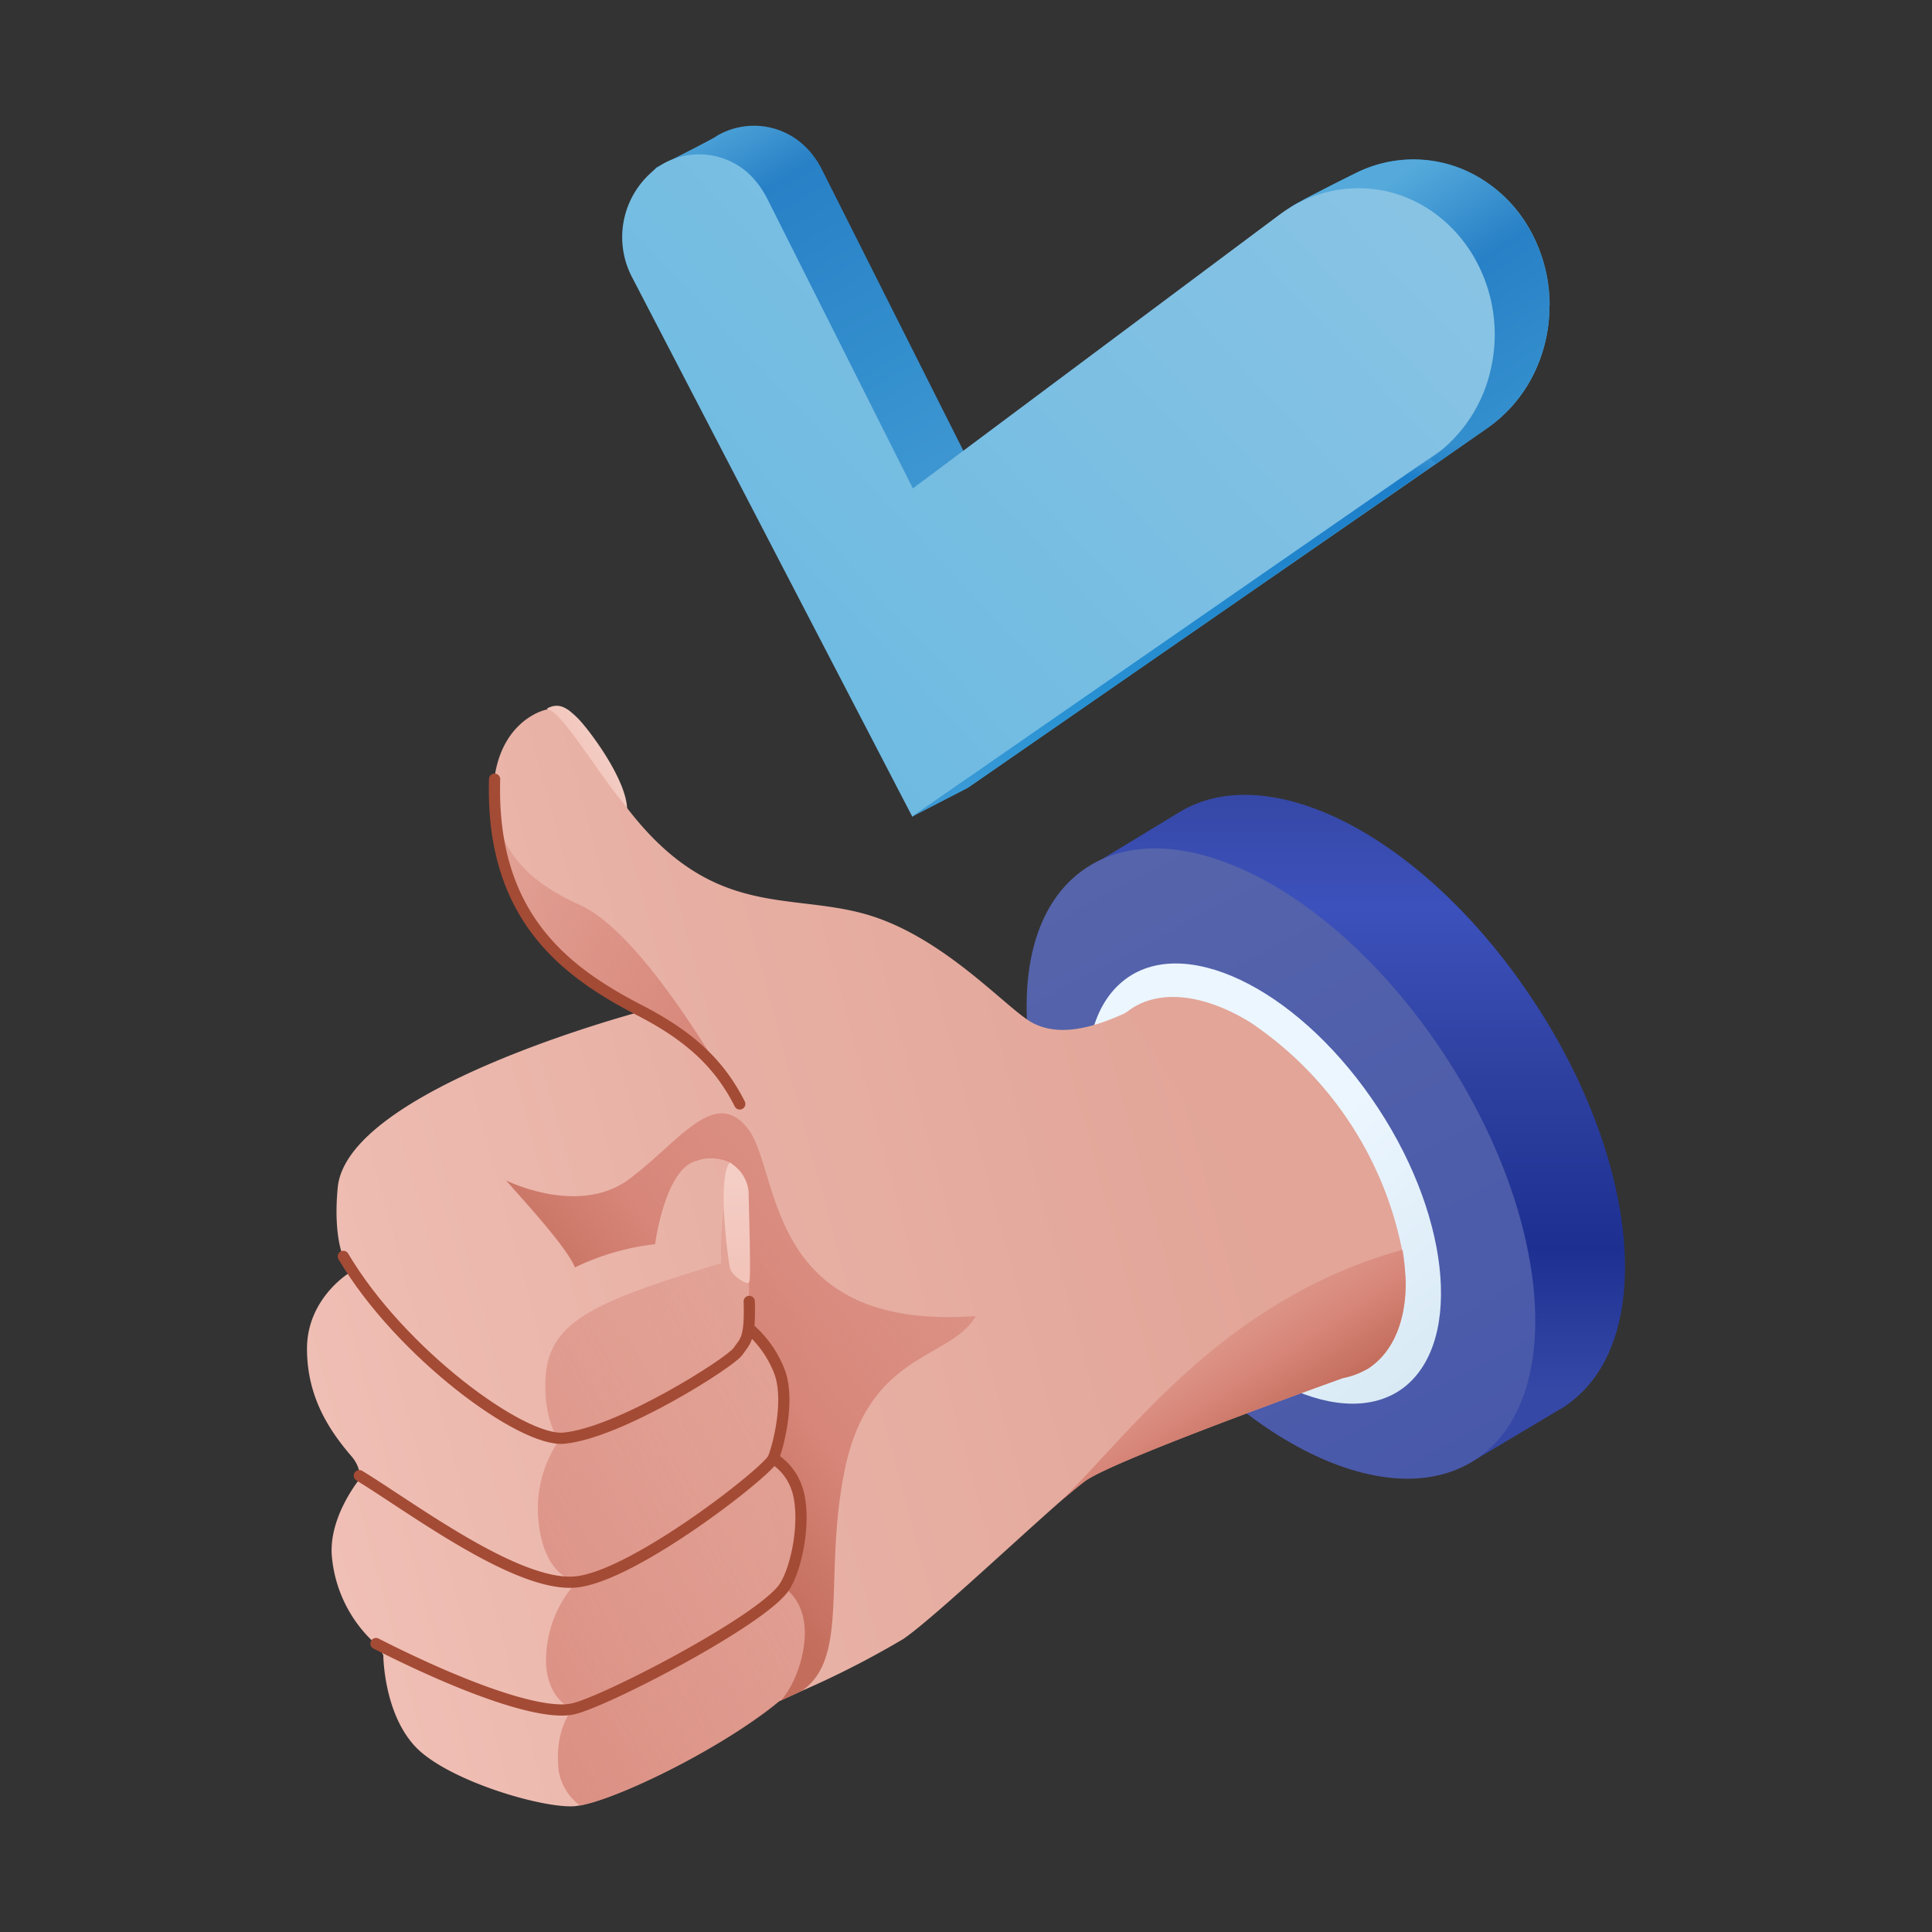 <svg xmlns="http://www.w3.org/2000/svg" fill="none" viewBox="0 0 100 100">
  <rect x="0" y="0" width="100" height="100" fill="#333333" stroke="none"/>
  <path fill="url(#a)" d="M28.3 36.68c.65-.37 1.1 0 1.59.48.5.48 2.62 3.23 2.57 4.82-.05 1.58-4.15-5.3-4.15-5.3Z"/>
  <path fill="url(#b)" d="M78.91 51.12c5.78 8.29 6.93 17.85 2.49 21.37-.24.2-.5.38-.77.52L76 75.77l-1.53-2.5c-3.82-1.23-8.07-4.56-11.5-9.47-4.26-6.13-5.98-12.98-4.83-17.53l-1.1-1.8 3.95-2.4c4.6-2.86 12.39 1.08 17.92 9.05Z"/>
  <path fill="url(#c)" d="M76.77 75.26c4.4-3.48 3.3-13.04-2.49-21.38-5.78-8.33-14-12.16-18.43-8.69-4.44 3.47-3.3 13.04 2.48 21.37 5.78 8.34 14.04 12.17 18.44 8.7Z"/>
  <path fill="url(#d)" d="M72.71 71.78c3.06-2.45 2.3-9.15-1.72-14.93-4.01-5.78-9.8-8.54-12.85-6.08-3.05 2.45-2.29 9.15 1.72 14.93 4.01 5.77 9.8 8.48 12.85 6.08Z"/>
  <path fill="#E2A598" d="M72.75 66.41c0 2.15-.76 3.68-1.98 4.45l-.1.05a4 4 0 0 1-1.17.42c-.54.1-1.09.1-1.63.03a8.87 8.87 0 0 1-3.16-1.22c-.41-.26-.8-.54-1.19-.85-3.86-3.02-6.81-8.39-6.81-12.69-.06-.77.05-1.54.33-2.25.27-.7.68-1.35 1.18-1.9l.15-.1c1.43-1.12 3.77-1.02 6.35.57a18.55 18.55 0 0 1 7.85 11.78c.1.57.16 1.14.18 1.71Z"/>
  <path fill="url(#e)" d="m70.7 70.9-1.2.43c-3.22 1.16-12.05 4.38-13.34 5.33-.27.2-.68.54-1.18.97-2.35 2.05-6.72 6.17-8.22 7.2a47.6 47.6 0 0 1-5.28 2.7l-1.14.52-.35.27c-3.06 2.4-8.14 4.83-10.02 5.14-.09 0-.17.03-.25.03-1.67.11-6.52-1.32-8.2-3.06-1.67-1.75-1.68-4.76-1.68-4.76-.11-.21-.24-.4-.4-.58a6.92 6.92 0 0 1-2.26-4.5c-.2-2.11 1.5-4.12 1.5-4.12l-.04-.04a1.8 1.8 0 0 0-.42-1.02c-1.09-1.27-2.33-3.01-2.33-5.6 0-2.6 2.18-3.92 2.18-3.92l-.31-.85s-.53-1.13-.27-3.66c.65-5 15.21-8.89 15.66-9.02 0 0-5.53-1.98-6.97-7.2a11.65 11.65 0 0 1-.6-4.8c.35-2.81 2.23-3.53 2.7-3.63.66-.14 2.63 3.24 3.95 4.79 4.48 6.06 8.43 4.65 12.51 5.78 4.09 1.13 7.38 4.94 8.7 5.64 1.32.7 3 .34 4.9-.55l9.44 14.22 2.91 4.3Z"/>
  <path fill="url(#f)" d="m42.6 76.52-.59 9.94-1.97 1.85c-3.07 2.39-8.15 4.82-10.02 5.14a2.83 2.83 0 0 1-1.1-1.77c-.26-2.19.73-3.25.73-3.25s-1.19-.28-1.38-2.18a6 6 0 0 1 1.58-4.37s-1.71-.22-1.98-3.18a6.28 6.28 0 0 1 1.06-4.15s-.76-.97-.7-3.02c.07-3.1 2.37-4.1 9.1-6.15-.04-1.06.02-2.12.19-3.17l3.92 6.42 1.17 7.9Z"/>
  <path fill="url(#g)" d="M50.5 68.13c-1.31 2.26-5.53 1.83-6.78 7.97-1.11 5.44.27 9.7-2.22 11.42l-1.14.53c.92-.8 2.27-4.4.23-5.88.8-1.5 1.04-3.25.7-4.93-.06-.39-.2-.75-.42-1.06-.22-.3-.5-.55-.84-.7.57-1.56.61-3.28.13-4.87a4.28 4.28 0 0 0-1.38-1.83c-.09-3.14.32-6.82-.99-8.6-.56-.27-1.2-.3-1.78-.08-1.58.43-2.1 4.23-2.1 4.3-1.44.16-2.84.57-4.15 1.2-.46-1.12-2.9-3.72-3.56-4.5.15.07 3.8 1.85 6.38-.08 2.58-1.93 4.42-4.8 6.13-2.6 1.71 2.17.8 10.49 11.8 9.7Z"/>
  <path fill="url(#h)" d="M37.79 60.16c-.7.74-.1 5.13 0 5.5.1.37.89.9.99.7.1-.22 0-3.03-.03-4.54 0-.29-.07-.57-.2-.82-.12-.25-.3-.47-.5-.63l-.26-.2Z"/>
  <path fill="url(#i)" d="M72.76 66.41c0 2.14-.76 3.68-1.98 4.45l-.1.05a4 4 0 0 1-1.17.42c-3.22 1.16-12.05 4.38-13.34 5.33-.27.2-.68.54-1.19.96 2.1-2.04 4.73-5.41 8.52-8.33a27.83 27.83 0 0 1 4.3-2.73 24.83 24.83 0 0 1 4.8-1.87c.09.57.14 1.14.16 1.72Z"/>
  <path fill="url(#j)" d="M37.4 55.56c-.11-.02-1.74-2.16-4.22-3.22 0 0-5.54-1.98-6.98-7.2a11.65 11.65 0 0 1-.6-4.8c-.3 3.77 2.12 5.46 4.41 6.5 3.2 1.43 7.18 8.53 7.38 8.72Z" opacity=".9"/>
  <path stroke="#A44B35" stroke-linecap="round" stroke-linejoin="round" stroke-width=".58" d="M17.77 65.03c2.96 5 9.25 9.62 11.42 9.41 2.9-.28 8.6-3.91 9-4.48.39-.56.65-.63.59-2.6"/>
  <path stroke="#A44B35" stroke-linecap="round" stroke-linejoin="round" stroke-width=".58" d="M18.6 76.38c2.66 1.62 8.2 5.81 11.22 5.5 3.03-.31 9.95-5.74 10.21-6.41.27-.67.9-3.14.27-4.59a5.59 5.59 0 0 0-1.52-2.11"/>
  <path stroke="#A44B35" stroke-linecap="round" stroke-linejoin="round" stroke-width=".58" d="M19.46 85.07c4.63 2.35 8.54 3.72 10.16 3.39 1.62-.33 9.91-4.62 11-6.35.6-.96 1.02-3.07.76-4.55a3.18 3.18 0 0 0-.46-1.2 2.95 2.95 0 0 0-.89-.87M25.6 40.33c-.21 7.2 3.76 10.03 7.58 12 2.76 1.43 4.15 2.92 5.11 4.81"/>
  <path fill="url(#k)" d="M80.2 15.82a7.9 7.9 0 0 1-.85 3.61 7.38 7.38 0 0 1-2.37 2.73L74.34 24 50.08 40.78 35.55 12.83c-.94-1.8-2.97-2.89-1.56-4.17 0 0 3.06-1.54 3.1-1.62a3.8 3.8 0 0 1 4.43.4c.41.36.75.8 1 1.29L50.1 23.8l12.34-9.66 4.4-3.44c.35-.26 3-1.58 3.37-1.76a6.65 6.65 0 0 1 6.75.5c1 .68 1.82 1.62 2.38 2.73a8 8 0 0 1 .87 3.63v.02Z"/>
  <path fill="url(#l)" d="M80.2 15.82c0 1.26-.3 2.5-.86 3.61a7.38 7.38 0 0 1-2.36 2.73L74.33 24c-3.76-3-8.27-6.66-11.9-9.84l4.4-3.44c.35-.27 3-1.59 3.37-1.77a6.65 6.65 0 0 1 6.75.5c1 .69 1.82 1.63 2.38 2.74.57 1.1.87 2.35.87 3.62Z"/>
  <path fill="url(#m)" d="M47.22 42.27 32.7 14.32a4.47 4.47 0 0 1 1.55-5.8 3.8 3.8 0 0 1 4.43.4c.4.36.74.8 1 1.3l7.57 15.06 19.02-14.2a6.82 6.82 0 0 1 5.5-1.18c.94.22 1.83.63 2.61 1.23.79.6 1.45 1.36 1.95 2.24a8.01 8.01 0 0 1 .86 5.62 7.57 7.57 0 0 1-3.05 4.67l-26.9 18.6Z"/>
  <path fill="url(#n)" d="m47.21 42.27 2.87-1.48 25.88-17.93-1.21.33L47.2 42.27Z"/>
  <defs>
    <linearGradient id="a" x1="31.95" x2="29.47" y1="38.37" y2="39.81" gradientUnits="userSpaceOnUse">
      <stop stop-color="#F4CFC6"/>
      <stop offset="1" stop-color="#F2C4BA"/>
    </linearGradient>
    <linearGradient id="b" x1="70.57" x2="70.57" y1="41.14" y2="71.97" gradientUnits="userSpaceOnUse">
      <stop stop-color="#3648A6"/>
      <stop offset=".19" stop-color="#3C51BC"/>
      <stop offset=".46" stop-color="#2F41A0"/>
      <stop offset=".76" stop-color="#1D3092"/>
      <stop offset="1" stop-color="#3648A6"/>
    </linearGradient>
    <linearGradient id="c" x1="58.67" x2="88.87" y1="43.72" y2="100.64" gradientUnits="userSpaceOnUse">
      <stop stop-color="#5664AB"/>
      <stop offset="1" stop-color="#3F50A9"/>
    </linearGradient>
    <linearGradient id="d" x1="58.11" x2="74" y1="50.74" y2="70.71" gradientUnits="userSpaceOnUse">
      <stop offset=".48" stop-color="#ECF6FF"/>
      <stop offset="1" stop-color="#D9EAF5"/>
    </linearGradient>
    <linearGradient id="e" x1="14.01" x2="63.62" y1="69.78" y2="56.36" gradientUnits="userSpaceOnUse">
      <stop stop-color="#F0BFB5"/>
      <stop offset=".53" stop-color="#E7AFA3"/>
      <stop offset="1" stop-color="#E2A598"/>
    </linearGradient>
    <linearGradient id="f" x1="55.19" x2="15.81" y1="64.36" y2="87.22" gradientUnits="userSpaceOnUse">
      <stop stop-color="#D78679" stop-opacity="0"/>
      <stop offset="1" stop-color="#D78679"/>
    </linearGradient>
    <linearGradient id="g" x1="64.49" x2="31.48" y1="46.09" y2="72.63" gradientUnits="userSpaceOnUse">
      <stop stop-color="#D78679" stop-opacity="0"/>
      <stop offset=".82" stop-color="#D78679"/>
      <stop offset="1" stop-color="#C36D5C"/>
    </linearGradient>
    <linearGradient id="h" x1="38.16" x2="38.11" y1="60.11" y2="65.82" gradientUnits="userSpaceOnUse">
      <stop stop-color="#F4CFC6"/>
      <stop offset="1" stop-color="#F2C4BA"/>
    </linearGradient>
    <linearGradient id="i" x1="65.59" x2="61.14" y1="74.3" y2="67.48" gradientUnits="userSpaceOnUse">
      <stop stop-color="#C36D5C"/>
      <stop offset=".4" stop-color="#D78679"/>
      <stop offset="1" stop-color="#D78679" stop-opacity="0"/>
    </linearGradient>
    <linearGradient id="j" x1="48.07" x2="15.21" y1="59.62" y2="39.57" gradientUnits="userSpaceOnUse">
      <stop offset=".08" stop-color="#CC796A"/>
      <stop offset=".38" stop-color="#D78679"/>
      <stop offset="1" stop-color="#D78679" stop-opacity="0"/>
    </linearGradient>
    <linearGradient id="k" x1="66.56" x2="48.09" y1="30.93" y2="-.72" gradientUnits="userSpaceOnUse">
      <stop stop-color="#55AADB"/>
      <stop offset=".58" stop-color="#338ECD"/>
      <stop offset=".87" stop-color="#2880C6"/>
      <stop offset=".99" stop-color="#50A6D9"/>
    </linearGradient>
    <linearGradient id="l" x1="76.54" x2="67.96" y1="23" y2="9.99" gradientUnits="userSpaceOnUse">
      <stop offset=".06" stop-color="#338ECD"/>
      <stop offset=".51" stop-color="#2880C6"/>
      <stop offset=".89" stop-color="#55AADB"/>
    </linearGradient>
    <linearGradient id="m" x1="66.77" x2="3.67" y1="-28.4" y2="30.52" gradientUnits="userSpaceOnUse">
      <stop stop-color="#96C8E6"/>
      <stop offset=".95" stop-color="#62B6E0"/>
    </linearGradient>
    <linearGradient id="n" x1="57.51" x2="65.42" y1="50.17" y2="20.36" gradientUnits="userSpaceOnUse">
      <stop offset=".06" stop-color="#48A1D9"/>
      <stop offset=".42" stop-color="#2891D2"/>
      <stop offset=".93" stop-color="#1D7EC9"/>
      <stop offset="1" stop-color="#1D7EC9" stop-opacity="0"/>
    </linearGradient>
  </defs>
</svg>
